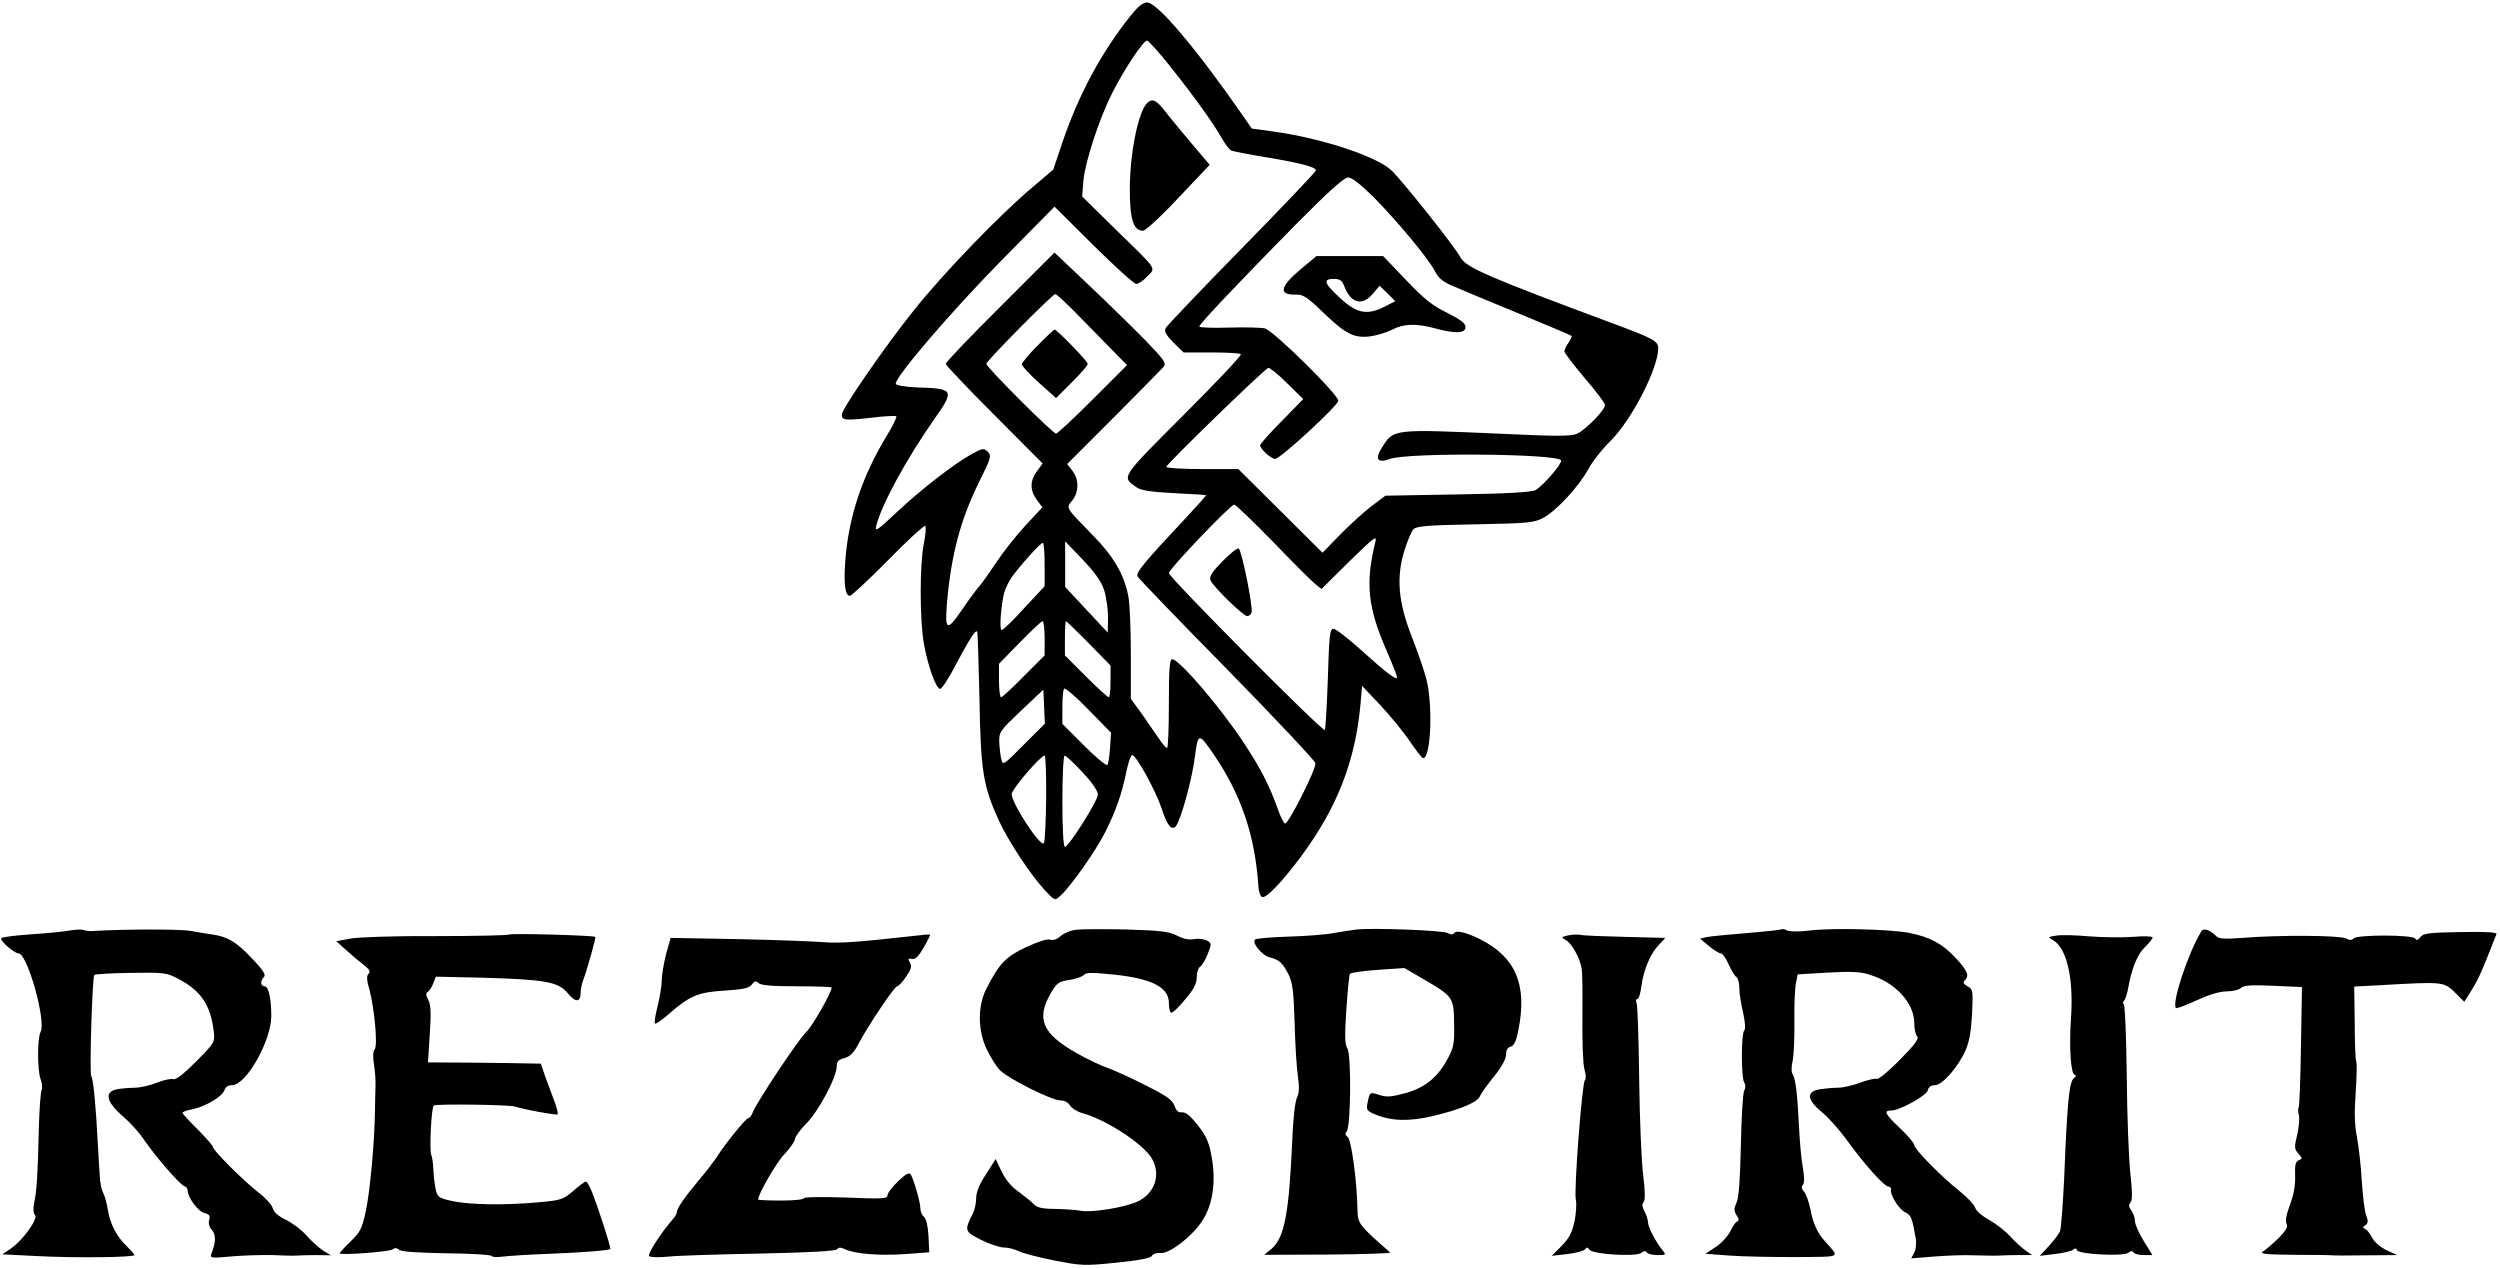 <svg preserveAspectRatio="xMidYMid meet" viewBox="0 0 986 500" height="500pt" width="986pt" xmlns="http://www.w3.org/2000/svg" version="1.0">

<g stroke="none" fill="#000000" transform="translate(0,500) scale(0.1,-0.1)">
<path d="M4459 4938 c-117 -147 -205 -312 -269 -500 l-36 -107 -79 -67 c-127
-106 -355 -342 -470 -487 -112 -139 -285 -390 -285 -412 0 -23 13 -24 113 -13
53 7 99 9 102 6 3 -3 -13 -36 -36 -74 -98 -160 -152 -323 -165 -493 -7 -94 -1
-141 18 -141 6 0 74 63 150 140 76 78 142 138 147 136 4 -3 2 -33 -5 -68 -17
-82 -17 -302 0 -398 16 -87 46 -172 63 -177 6 -2 34 39 62 94 53 100 78 140
85 132 2 -2 6 -121 9 -264 5 -286 14 -343 76 -480 37 -81 124 -213 180 -274
41 -44 41 -44 62 -25 41 36 141 178 179 254 43 86 65 151 83 239 7 34 17 62
22 63 15 2 92 -138 116 -209 22 -69 40 -91 57 -71 19 24 62 178 74 268 13 102
15 103 78 10 106 -156 160 -318 173 -514 1 -22 8 -41 15 -44 17 -5 78 59 154
161 142 192 214 376 234 602 l6 70 72 -76 c39 -42 92 -106 116 -142 25 -37 48
-67 53 -67 31 -1 39 213 12 314 -8 32 -34 106 -57 165 -53 136 -62 232 -29
340 12 38 28 76 36 84 11 12 61 16 242 19 208 4 232 6 269 25 51 27 140 123
178 192 15 29 56 81 90 114 83 84 186 285 186 363 0 29 -16 38 -191 103 -474
176 -569 217 -589 256 -19 38 -227 300 -272 343 -58 55 -275 127 -464 153
l-87 12 -31 45 c-185 267 -341 452 -381 452 -18 0 -36 -15 -66 -52z m157 -201
c95 -119 170 -224 204 -284 13 -23 29 -44 37 -47 7 -3 68 -15 135 -26 138 -23
198 -39 198 -52 0 -5 -131 -143 -291 -306 -160 -163 -295 -305 -301 -315 -7
-14 -1 -26 30 -58 l40 -39 109 0 c60 0 113 -3 117 -7 4 -4 -98 -112 -226 -240
-250 -250 -245 -243 -187 -284 18 -13 55 -19 149 -24 68 -3 126 -7 127 -8 1
-1 -32 -38 -73 -82 -174 -186 -206 -224 -197 -239 4 -8 163 -173 353 -366 190
-194 346 -360 348 -370 4 -22 -107 -242 -120 -238 -5 2 -18 27 -28 56 -32 91
-68 162 -133 260 -94 143 -256 332 -284 332 -10 0 -13 -39 -13 -175 0 -96 -3
-175 -7 -175 -5 0 -19 17 -33 38 -14 20 -44 64 -67 97 l-43 59 0 177 c0 97 -4
199 -10 228 -16 84 -58 157 -140 240 -110 113 -106 106 -81 137 27 34 27 84 0
118 l-20 26 183 183 c101 101 189 191 197 200 12 15 4 26 -70 103 -46 47 -146
145 -222 217 l-138 131 -215 -215 c-118 -117 -214 -218 -214 -224 0 -5 86 -96
191 -201 l191 -192 -22 -30 c-28 -38 -29 -75 -1 -113 l22 -30 -67 -72 c-37
-40 -89 -106 -116 -147 -27 -41 -58 -84 -68 -95 -10 -11 -41 -53 -68 -93 -58
-84 -66 -79 -57 32 17 190 53 325 126 474 48 96 50 105 35 120 -15 15 -20 15
-62 -8 -69 -38 -199 -138 -297 -230 -78 -73 -87 -79 -81 -54 19 81 120 266
231 424 79 112 75 118 -71 122 -45 2 -81 8 -83 14 -7 22 218 285 418 488 l208
211 154 -153 c84 -83 160 -152 168 -152 9 0 28 13 44 30 34 35 44 21 -129 189
l-128 126 5 63 c7 75 62 243 113 344 46 92 123 208 138 208 6 -1 48 -47 92
-103z m799 -512 c96 -97 219 -245 244 -294 15 -29 32 -43 73 -60 29 -13 145
-61 257 -107 113 -47 207 -86 209 -89 2 -2 -3 -14 -12 -27 -9 -12 -16 -28 -16
-34 0 -6 36 -53 80 -105 44 -51 80 -99 80 -106 0 -21 -77 -99 -111 -114 -25
-10 -82 -10 -292 0 -436 19 -431 20 -477 -55 -29 -45 -17 -62 32 -44 70 26
666 21 675 -6 4 -13 -70 -99 -101 -117 -15 -8 -107 -14 -306 -17 l-286 -5 -49
-37 c-28 -20 -84 -71 -125 -112 l-74 -76 -166 165 -166 165 -142 0 c-79 0
-142 4 -142 9 0 10 385 384 402 390 5 2 39 -25 74 -60 l64 -63 -85 -87 c-47
-47 -85 -90 -85 -95 0 -14 43 -54 59 -54 20 0 245 207 249 229 4 22 -256 278
-290 286 -13 3 -77 5 -141 3 -64 -2 -117 0 -117 4 0 10 149 167 379 401 133
134 192 187 208 187 15 0 48 -26 98 -75z m-1167 -464 c42 -43 104 -106 137
-140 l60 -61 -135 -135 c-74 -74 -139 -135 -145 -135 -13 0 -275 262 -275 275
0 11 261 275 272 275 5 0 43 -35 86 -79z m773 -898 c79 -82 154 -157 167 -167
l24 -19 110 109 c94 92 109 104 103 79 -41 -165 -31 -261 45 -434 22 -51 40
-97 40 -102 0 -15 -42 17 -145 110 -49 44 -97 81 -106 81 -14 0 -17 -26 -22
-197 -4 -108 -9 -199 -12 -202 -9 -8 -615 602 -615 619 1 16 243 270 258 270
5 0 74 -66 153 -147z m-901 -89 l0 -86 -82 -88 c-44 -49 -84 -87 -88 -85 -9 6
-2 95 10 145 5 20 20 49 32 66 35 48 112 133 121 133 4 1 7 -38 7 -85z m234
-99 c9 -27 16 -76 16 -109 l-1 -61 -84 90 -84 90 0 90 0 90 68 -71 c47 -49 73
-85 85 -119z m-234 -192 l0 -68 -82 -82 c-45 -46 -85 -83 -90 -83 -4 0 -8 30
-8 66 l0 66 82 84 c45 46 85 84 90 84 4 0 8 -30 8 -67z m174 -20 l86 -88 0
-62 c0 -35 -3 -63 -7 -63 -4 0 -45 37 -90 82 l-83 83 0 67 c0 38 2 68 4 68 2
0 43 -39 90 -87z m84 -413 c-2 -33 -7 -63 -11 -67 -4 -4 -46 31 -92 77 l-85
85 0 66 c0 36 3 69 7 73 4 4 48 -33 96 -83 l89 -91 -4 -60z m-340 13 c-82 -83
-83 -83 -89 -56 -4 15 -7 46 -8 68 -1 38 4 44 87 123 l87 82 3 -67 3 -67 -83
-83z m88 -213 c-1 -93 -5 -172 -9 -176 -14 -15 -127 157 -127 194 0 19 114
152 130 152 4 0 7 -76 6 -170z m143 105 c38 -41 61 -74 61 -89 0 -24 -115
-206 -130 -206 -6 0 -10 72 -10 180 0 99 4 180 9 180 5 0 36 -29 70 -65z"></path>
<path d="M4528 4597 c-37 -28 -72 -198 -72 -343 0 -119 14 -164 52 -164 10 0
73 58 140 130 l123 130 -73 86 c-40 48 -86 103 -101 123 -35 45 -50 53 -69 38z"></path>
<path d="M5132 3940 c-85 -71 -91 -104 -20 -102 27 1 44 -10 103 -67 90 -87
124 -105 186 -98 26 3 66 15 88 26 47 25 96 26 171 6 80 -22 120 -20 120 5 0
15 -19 29 -72 56 -58 28 -92 55 -163 130 l-90 94 -132 0 -131 0 -60 -50z m169
-67 c26 -69 71 -82 114 -31 l26 31 31 -30 31 -31 -41 -21 c-75 -38 -116 -27
-194 50 -46 44 -48 59 -8 59 24 0 33 -6 41 -27z"></path>
<path d="M4092 3637 c-34 -34 -62 -68 -62 -74 0 -6 30 -39 67 -72 l68 -61 62
62 c35 34 63 67 63 73 0 10 -121 135 -131 135 -2 0 -33 -28 -67 -63z"></path>
<path d="M4821 2786 c-40 -41 -52 -59 -47 -74 8 -23 129 -142 145 -142 7 0 14
6 17 14 7 20 -39 249 -51 253 -6 2 -34 -21 -64 -51z"></path>
<path d="M275 1330 c-22 -4 -91 -11 -153 -15 -61 -4 -114 -11 -117 -15 -6 -10
51 -60 68 -60 35 0 110 -268 87 -310 -13 -24 -13 -151 0 -186 6 -15 8 -35 4
-43 -4 -9 -9 -79 -11 -156 -4 -177 -8 -240 -18 -288 -5 -24 -4 -42 3 -49 14
-14 -49 -101 -95 -132 l-34 -23 138 -7 c153 -8 383 -5 383 4 0 4 -14 19 -31
36 -39 37 -65 87 -74 144 -4 25 -12 54 -18 65 -6 11 -12 38 -13 60 -2 22 -5
81 -8 130 -8 155 -18 260 -26 270 -8 11 4 392 12 400 3 3 68 7 144 8 134 2
141 1 190 -25 87 -46 125 -103 137 -206 5 -42 4 -44 -69 -118 -48 -48 -80 -74
-90 -70 -8 3 -37 -3 -65 -14 -27 -11 -67 -20 -88 -20 -21 0 -53 -3 -70 -6 -50
-10 -43 -49 22 -105 29 -25 66 -66 82 -90 44 -65 146 -184 162 -187 7 -2 13
-10 13 -17 0 -27 41 -83 66 -89 20 -5 24 -11 19 -27 -4 -13 0 -28 10 -39 17
-19 17 -48 -1 -94 -7 -18 -3 -19 82 -11 49 4 121 6 159 5 39 -2 81 -3 95 -2
14 1 50 2 80 2 l55 -1 -31 19 c-16 11 -46 37 -65 59 -19 22 -55 49 -81 62 -30
14 -48 30 -52 45 -3 13 -29 42 -58 64 -60 47 -178 165 -178 178 0 5 -27 36
-60 69 -33 33 -60 62 -60 66 0 4 17 10 38 14 49 9 119 50 127 75 4 13 15 20
30 20 56 0 155 175 155 273 0 68 -11 117 -26 117 -17 0 -18 22 -3 37 9 9 -4
28 -51 77 -60 63 -93 82 -156 91 -16 2 -51 8 -79 13 -39 8 -259 8 -390 0 -11
-1 -27 1 -35 4 -8 3 -33 2 -55 -2z"></path>
<path d="M4245 1333 c-22 -2 -50 -14 -62 -25 -13 -12 -28 -18 -41 -14 -12 4
-48 -8 -96 -30 -80 -38 -105 -64 -156 -164 -35 -68 -34 -167 3 -241 15 -31 38
-68 52 -81 33 -33 203 -118 237 -118 17 0 31 -8 38 -20 6 -10 27 -24 48 -30
93 -25 237 -119 273 -176 39 -63 16 -139 -53 -172 -49 -24 -185 -46 -227 -37
-15 3 -58 6 -96 7 -53 0 -74 5 -87 18 -9 10 -37 32 -61 50 -29 20 -52 49 -67
80 l-23 49 -38 -60 c-27 -40 -39 -71 -39 -95 0 -19 -6 -47 -14 -62 -33 -65
-32 -69 33 -102 33 -16 73 -30 89 -30 16 0 42 -6 58 -14 16 -8 79 -25 141 -37
107 -21 119 -22 245 -9 92 9 136 18 141 27 5 8 20 13 34 11 33 -4 121 62 162
123 43 62 58 155 40 254 -10 58 -20 82 -54 126 -30 38 -48 53 -63 52 -14 -2
-23 6 -30 26 -8 23 -31 39 -113 80 -56 29 -123 59 -148 68 -25 8 -82 35 -126
60 -135 77 -160 135 -99 239 22 37 30 43 71 49 26 4 52 13 58 20 8 10 31 10
120 1 149 -16 215 -50 215 -112 0 -18 4 -35 8 -38 5 -3 30 20 55 51 35 41 47
63 47 89 0 18 6 37 13 41 7 4 21 27 30 50 16 41 16 43 -4 54 -12 6 -34 8 -50
5 -19 -4 -42 1 -67 14 -31 16 -64 20 -197 24 -88 2 -178 2 -200 -1z"></path>
<path d="M5350 1334 c-19 -2 -60 -9 -90 -14 -30 -6 -110 -12 -177 -14 -66 -2
-126 -7 -132 -11 -17 -10 26 -64 57 -71 37 -9 50 -21 74 -67 16 -33 20 -65 24
-191 2 -83 8 -178 13 -211 6 -43 5 -67 -4 -85 -7 -14 -15 -82 -18 -160 -13
-299 -31 -393 -84 -437 l-27 -22 252 1 c139 1 249 5 245 8 -122 107 -128 114
-129 166 -2 116 -24 279 -39 290 -10 8 -11 14 -4 21 17 17 19 303 3 328 -10
16 -11 50 -4 153 5 73 11 136 14 141 4 5 53 12 111 16 l104 7 79 -46 c113 -66
116 -70 117 -174 2 -74 -2 -94 -23 -133 -40 -77 -90 -118 -168 -140 -55 -15
-75 -17 -102 -8 -39 13 -40 12 -48 -29 -6 -29 -4 -33 29 -47 65 -27 135 -29
231 -6 108 26 174 54 183 78 4 10 29 45 55 77 31 38 48 70 48 87 0 17 6 28 18
31 14 4 22 22 30 63 37 181 -10 291 -153 362 -53 26 -92 35 -100 23 -4 -7 -12
-7 -25 0 -20 11 -298 21 -360 14z"></path>
<path d="M7028 1335 c-2 -2 -64 -9 -138 -15 -74 -6 -146 -13 -160 -16 l-25 -6
35 -29 c19 -16 40 -29 47 -29 6 0 21 -20 31 -44 11 -24 25 -47 31 -50 6 -4 11
-24 11 -44 0 -20 7 -64 15 -97 8 -37 10 -64 4 -70 -12 -12 -12 -185 0 -204 6
-9 6 -22 0 -33 -5 -9 -11 -106 -13 -215 -3 -134 -8 -207 -17 -226 -11 -24 -11
-32 0 -50 10 -15 10 -22 2 -25 -6 -2 -18 -19 -27 -39 -10 -19 -35 -47 -57 -61
l-41 -27 95 -7 c52 -4 169 -6 261 -6 187 2 175 -5 115 63 -29 32 -47 71 -57
127 -6 28 -17 59 -25 68 -10 11 -11 20 -5 26 7 7 7 29 1 65 -6 29 -13 106 -16
169 -6 129 -14 190 -26 205 -4 6 -4 29 1 50 5 22 8 92 7 155 -1 63 2 131 6
151 l7 36 118 7 c90 5 128 4 165 -8 103 -31 177 -112 177 -192 0 -22 5 -45 11
-51 9 -9 -8 -32 -67 -92 -44 -45 -85 -79 -92 -76 -7 2 -36 -4 -65 -15 -29 -11
-68 -20 -87 -20 -19 0 -52 -3 -72 -6 -55 -9 -52 -41 7 -90 25 -20 69 -69 97
-108 70 -97 150 -186 166 -186 7 0 12 -6 10 -12 -4 -22 32 -78 57 -90 22 -10
27 -22 41 -104 3 -18 0 -42 -6 -54 l-12 -23 88 7 c49 4 121 7 159 5 39 -1 84
-2 100 -1 17 1 53 2 80 2 l50 0 -25 17 c-14 10 -42 35 -62 57 -20 22 -58 51
-85 66 -26 14 -50 36 -53 47 -3 11 -30 40 -60 64 -71 56 -180 166 -180 183 0
7 -26 38 -59 69 -58 55 -63 67 -32 67 33 0 138 58 144 79 3 14 13 21 29 21 29
1 90 70 120 137 15 34 22 75 26 145 4 91 3 97 -18 108 -16 9 -19 15 -11 23 19
19 12 37 -36 89 -52 56 -102 83 -185 99 -75 14 -304 20 -390 9 -42 -5 -79 -5
-89 0 -9 5 -18 7 -21 5z"></path>
<path d="M8683 1328 c-52 -83 -119 -285 -101 -304 3 -2 40 11 82 31 48 22 91
35 118 35 23 0 49 6 57 14 12 10 42 12 128 8 l112 -5 -4 -234 c-2 -130 -6
-238 -9 -241 -3 -3 -3 -16 1 -30 3 -13 0 -48 -7 -78 -12 -49 -11 -56 5 -74 16
-18 16 -20 1 -26 -12 -5 -16 -19 -14 -63 1 -37 -6 -76 -21 -114 -14 -38 -18
-63 -13 -74 7 -11 -2 -26 -32 -57 -23 -22 -51 -46 -61 -52 -16 -9 12 -12 122
-13 79 0 146 -1 150 -2 5 -1 64 -1 133 0 l125 1 -42 19 c-25 12 -48 32 -57 49
-9 17 -21 33 -28 35 -10 4 -10 8 1 15 11 8 12 16 3 39 -6 15 -13 75 -17 133
-3 58 -12 136 -19 174 -10 50 -11 99 -5 179 4 61 5 115 2 120 -3 4 -6 73 -6
152 l-2 144 95 5 c268 15 257 16 311 -37 l28 -28 26 41 c26 42 38 66 75 160
12 30 24 60 26 66 3 7 -41 10 -141 8 -126 -2 -148 -5 -159 -20 -9 -12 -15 -14
-20 -6 -10 16 -228 16 -243 1 -8 -8 -17 -8 -31 0 -23 12 -262 14 -407 2 -68
-5 -93 -4 -103 6 -26 25 -50 34 -59 21z"></path>
<path d="M2007 1314 c-3 -3 -133 -6 -289 -6 -162 1 -306 -4 -337 -10 l-55 -10
39 -35 c22 -20 53 -46 70 -59 22 -17 27 -26 19 -34 -9 -9 -8 -25 3 -63 20 -75
33 -219 21 -235 -7 -7 -8 -31 -3 -60 4 -26 7 -63 6 -82 -1 -19 -1 -62 -2 -95
-1 -119 -19 -322 -36 -400 -15 -71 -22 -84 -60 -121 -24 -23 -43 -44 -43 -47
0 -9 195 6 208 15 8 7 17 7 26 -1 9 -8 74 -12 190 -14 97 -1 176 -6 176 -11 0
-4 19 -5 43 -2 23 3 105 8 182 11 127 5 236 13 242 19 4 4 -51 173 -72 224 -9
23 -20 42 -24 42 -4 0 -27 -16 -50 -37 -40 -34 -48 -37 -139 -45 -130 -12
-275 -10 -342 6 -50 11 -55 15 -62 47 -4 19 -8 54 -9 79 -1 25 -5 49 -8 55 -8
15 0 189 10 195 10 7 297 3 319 -4 41 -13 164 -35 169 -31 3 3 -3 27 -13 53
-10 26 -26 70 -36 97 l-17 50 -54 1 c-30 1 -130 2 -223 3 l-168 1 7 111 c6 84
4 117 -6 136 -10 18 -10 26 -2 31 7 4 16 19 22 34 l10 26 183 -4 c247 -7 300
-16 337 -61 31 -38 51 -37 51 2 0 13 5 36 11 52 15 39 50 165 47 168 -8 6
-335 15 -341 9z"></path>
<path d="M3605 1309 c-221 -25 -297 -30 -355 -25 -36 3 -187 9 -335 12 l-270
5 -18 -64 c-9 -36 -17 -82 -17 -102 0 -20 -7 -65 -16 -101 -9 -36 -14 -67 -11
-71 3 -3 28 14 54 37 83 73 117 87 221 93 75 5 97 10 107 24 11 14 16 16 26 6
9 -9 54 -13 151 -13 76 0 138 -2 138 -5 0 -19 -77 -154 -100 -175 -30 -28
-196 -277 -211 -317 -5 -13 -13 -23 -18 -23 -9 0 -92 -102 -125 -155 -11 -16
-40 -55 -66 -85 -57 -68 -90 -115 -90 -129 0 -6 -7 -19 -15 -28 -47 -53 -102
-139 -95 -147 5 -5 39 -6 77 -2 37 4 201 9 363 12 195 4 297 10 302 17 5 8 14
8 31 0 40 -19 138 -26 239 -19 l93 7 -3 64 c-2 39 -9 68 -18 76 -8 6 -14 21
-14 33 0 25 -26 114 -38 134 -6 9 -20 2 -50 -27 -23 -22 -42 -47 -42 -56 0
-13 -21 -14 -165 -8 -97 3 -165 2 -165 -3 0 -5 -41 -9 -90 -9 -50 0 -90 2 -90
4 0 21 72 146 103 178 22 23 41 50 42 60 1 10 22 39 48 65 48 50 117 180 117
222 0 20 7 27 31 33 23 7 37 21 57 60 36 68 140 223 150 223 5 0 21 16 35 37
20 29 24 40 16 56 -9 16 -8 18 8 15 13 -3 26 10 46 45 16 27 27 50 25 51 -2 1
-30 -1 -63 -5z"></path>
<path d="M6185 1311 c-29 -7 -29 -7 -9 -19 23 -12 56 -72 62 -112 3 -14 4
-100 3 -192 -1 -92 2 -184 8 -205 6 -20 7 -40 2 -43 -11 -7 -44 -434 -36 -471
4 -16 1 -55 -5 -86 -10 -45 -21 -66 -51 -97 l-39 -39 62 7 c35 4 66 13 70 19
6 9 10 8 17 -2 12 -18 185 -29 205 -12 10 8 16 9 21 1 3 -5 22 -10 42 -10 33
0 35 1 21 18 -25 29 -58 92 -58 110 0 9 -6 29 -14 44 -9 18 -11 29 -4 36 7 7
7 41 -1 105 -7 52 -14 222 -16 378 -2 156 -6 292 -10 302 -4 9 -3 17 3 17 5 0
13 24 16 53 9 64 36 128 70 162 14 14 24 25 23 26 -1 0 -73 2 -159 4 -86 2
-165 5 -175 8 -10 2 -31 1 -48 -2z"></path>
<path d="M8110 1310 c-34 -5 -34 -6 -13 -18 54 -30 82 -150 71 -307 -8 -117
-1 -225 16 -225 6 0 4 -6 -5 -13 -18 -14 -26 -93 -38 -397 -5 -102 -12 -194
-16 -205 -4 -11 -24 -37 -44 -59 l-36 -39 59 7 c33 4 65 11 72 17 8 7 13 6 16
-2 5 -16 183 -25 202 -10 10 8 16 9 21 1 3 -5 21 -10 40 -10 l34 0 -35 57
c-19 31 -34 66 -34 78 0 12 -6 30 -14 41 -11 14 -11 22 -3 32 8 10 7 41 -1
115 -6 56 -13 229 -14 385 -2 155 -7 282 -12 282 -4 0 -4 6 1 13 6 6 13 30 17
52 13 74 36 132 66 160 17 16 30 33 30 38 0 4 -35 6 -77 2 -43 -3 -121 -2
-173 2 -52 5 -111 6 -130 3z"></path>
</g>
</svg>
